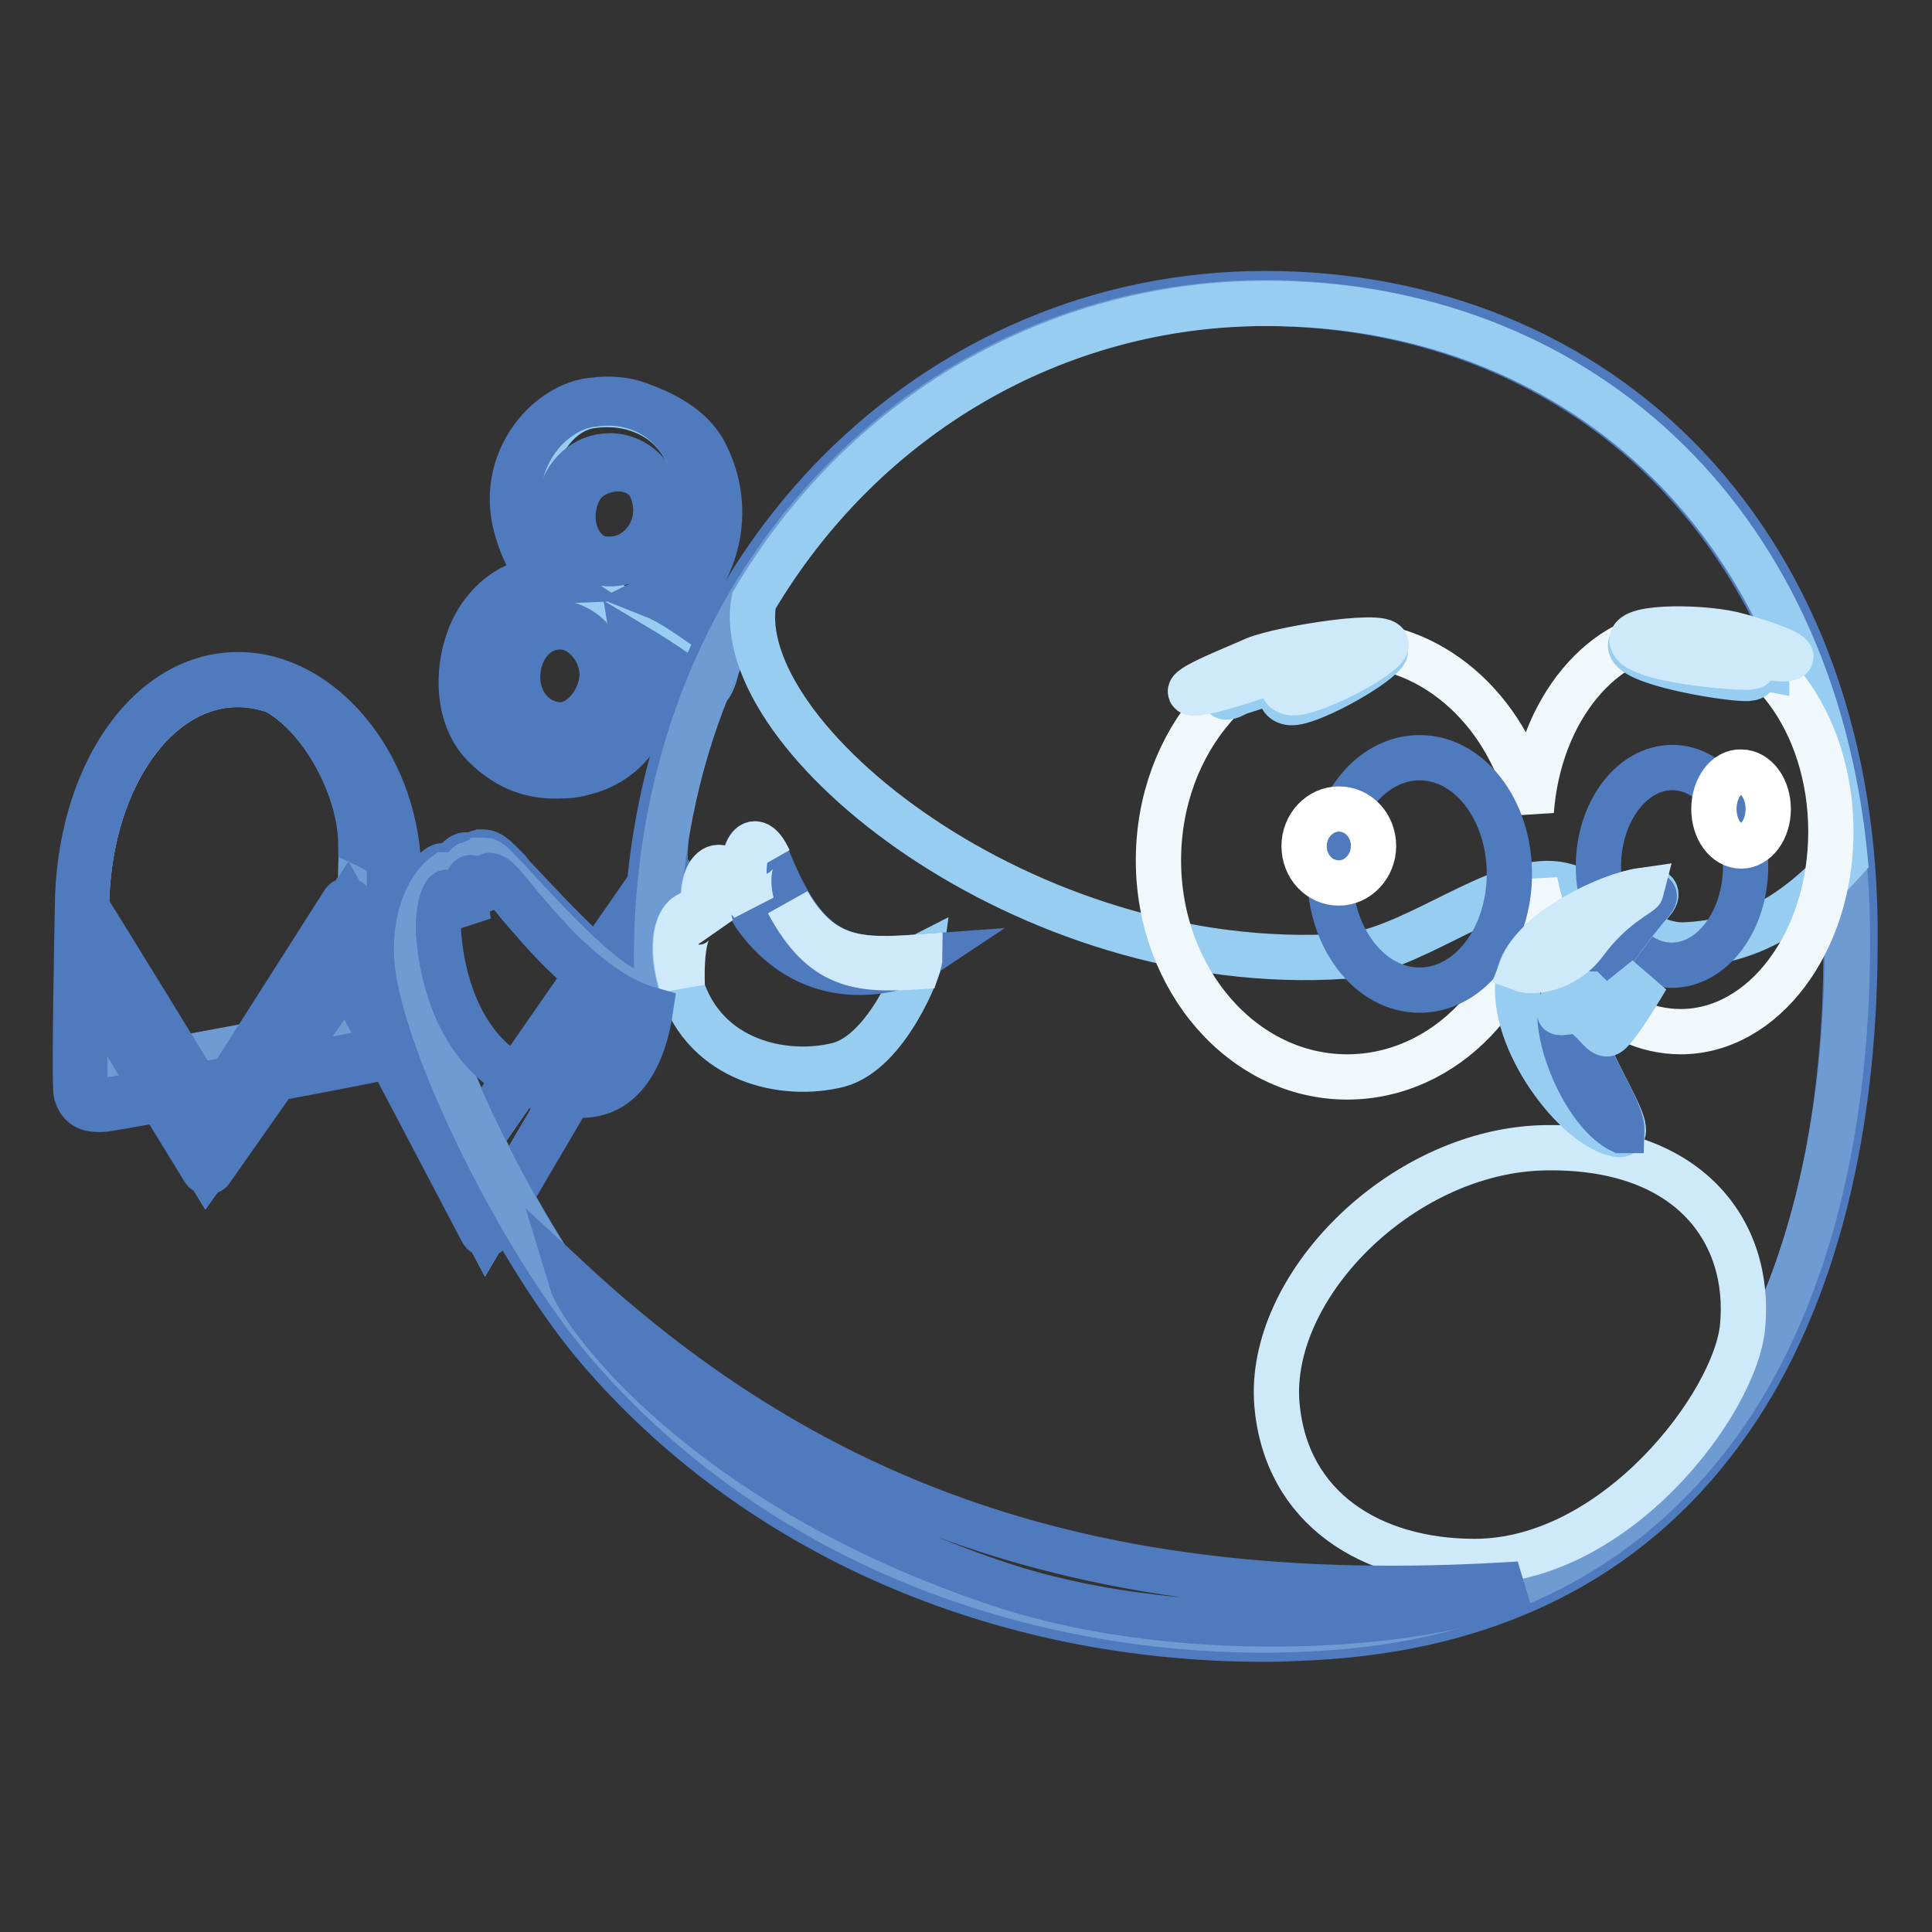 <?xml version="1.0" encoding="utf-8"?>
<!-- Svg Vector Icons : http://www.onlinewebfonts.com/icon -->
<!DOCTYPE svg PUBLIC "-//W3C//DTD SVG 1.1//EN" "http://www.w3.org/Graphics/SVG/1.1/DTD/svg11.dtd">
<svg version="1.1" xmlns="http://www.w3.org/2000/svg" xmlns:xlink="http://www.w3.org/1999/xlink" x="0px" y="0px" viewBox="0 0 256 256" enable-background="new 0 0 256 256" xml:space="preserve">
<rect x="0" y="0" width="256" height="256" fill="#333333" stroke="none"/>
<g> <path stroke-width="6" fill-opacity="0" stroke="#6e9bd2"  d="M95.4,84.4c-0.9-0.6-1.8-1.2-2.6-1.7c-2-1.4-3.8-2.6-5.5-3.4L86.8,79l0.5-0.3c4.4-2.8,6.6-9.8,4.8-16 c-1.6-5.7-6-9.3-11.6-9.3c-0.8,0-1.6,0.1-2.4,0.2c-2.7,0.5-5.5,2.4-7.3,5c-2.3,3.3-2.7,6.5-2,10.1c0.4,2,1.8,6,4.3,8.2 c-3.3,0-6.1,1.5-8.3,4.1c-3.7,4.2-4.4,13.1-0.1,17.2c2.6,2.4,5.8,3.8,9,3.8c2.2,0,5.4-0.7,7.9-4c2.1-2.8,2.9-6.8,2.4-11.9L84,85.5 l0.5,0.3c1.7,1,3.6,2.4,5.4,3.5c1.2,0.8,2.3,1.6,3,2c0.1,0.1,0.3,0.1,0.4,0.1l0,0c0.2,0,0.4-0.1,0.6-0.3 C94.9,90,95.5,86.3,95.4,84.4L95.4,84.4z M73.5,96.7c-3.7,0-6.7-3.2-6.7-7.1c0-3.9,3-7.1,6.7-7.1c3.7,0,6.7,3.2,6.7,7.1 C80.2,93.5,77.2,96.7,73.5,96.7z M80.8,74.7c-3.7,0-6.7-3.2-6.7-7.1c0-3.9,3-7.1,6.7-7.1c3.7,0,6.7,3.2,6.7,7.1 C87.5,71.4,84.5,74.7,80.8,74.7z"/> <path stroke-width="6" fill-opacity="0" stroke="#96cdf0"  d="M87.5,79c4.6-2.9,6.7-9.7,5-16c-1.9-6.7-7.7-10.3-14.4-9.2c-3.9,0.7-6.8,4.7-7.5,8.8 c-0.8,5.1,0.5,9.6,7.9,15.5c6.2,5,12.4,8.5,15.4,10.2c0.7-0.7,1.9-3.4,1.8-4.3C92.5,82.1,89.9,80.1,87.5,79z M80.8,74.4 c-3.5,0-6.4-3.1-6.4-6.8c0-3.8,2.7-6.8,6.3-6.8c3.5,0,6.5,3,6.5,6.8C87.2,71.3,84.4,74.4,80.8,74.4z M31.5,90.7 c-10.7,0-19.3,12.1-20,28c-0.2,9.9-0.4,25-0.2,26c0.2,0.8,0.6,1.2,1.7,1.2h0c0.1,0,0.3,0,0.4,0c1.2-0.1,33.7-5.9,37.1-6.8 c1-0.3,1.1-0.8,1.1-2c0-1.1,0.1-22,0.1-22.2C51.1,101.9,41.9,90.7,31.5,90.7L31.5,90.7L31.5,90.7z"/> <path stroke-width="6" fill-opacity="0" stroke="#6e9bd2"  d="M31.1,90.2c-10.9,0.3-19,12.5-19.7,25.7c-0.1,1.7-0.2,26.7-0.2,26.7l36.6-6.8c0,0-0.2-18,0.1-23.3 C48.2,103.7,40.4,89.9,31.1,90.2z"/> <path stroke-width="6" fill-opacity="0" stroke="#4f7abd"  d="M47.8,111.6c1.3,0.6,2.6,1.3,3.7,2.1c-0.6-7.8-5.4-21-17.6-23.2C41.7,92.6,47.7,103.8,47.8,111.6z  M30.6,90.2c-8.3,0.1-15.3,8.1-18.2,18.5c0,0,0.1,0,0.1-0.1C15.1,98.7,21.9,90.7,30.6,90.2z"/> <path stroke-width="6" fill-opacity="0" stroke="#96cdf0"  d="M11.3,128.3l16.1,26.5l18.7-26.4L64.4,163l23.3-39.7l0.3-7.6l-24.5,35.4L46,119.9l-18.1,28.3l-16.5-27 L11.3,128.3z"/> <path stroke-width="6" fill-opacity="0" stroke="#4f7abd"  d="M88.1,115.1c-0.3-0.1-0.5,0-0.7,0.2l-24,34.6l-10.7-19.2c0-6.5,0.1-15.7,0.1-15.9 c-0.5-13.7-10.3-25.4-21.2-25.4l-0.1,0c-11.4,0-20.5,12.5-21.2,29.2c-0.1,4.2-0.5,25.2-0.2,26.3c0.3,0.9,0.8,2.1,2.9,2.1h0 c0.2,0,0.3,0,0.5,0c0.5,0,3.6-0.6,7.8-1.3l5.7,9.3c0.1,0.2,0.3,0.3,0.5,0.3h0c0.2,0,0.4-0.1,0.5-0.3l8.5-12.1 c7-1.3,13.2-2.5,14.3-2.8c0.3-0.1,0.5-0.2,0.8-0.3l12.3,23.4c0.1,0.2,0.3,0.3,0.5,0.3h0c0.2,0,0.4-0.1,0.5-0.3l23.3-39.7 c0-0.1,0.1-0.2,0.1-0.3l0.3-7.6C88.5,115.5,88.4,115.2,88.1,115.1L88.1,115.1z M31.5,90.7L31.5,90.7c10.5,0.1,19.6,11.2,20.1,24.3 c0,0.1,0,7.5,0,13.7l-5.1-9.1c-0.1-0.2-0.3-0.3-0.5-0.3l0,0c-0.2,0-0.4,0.1-0.5,0.3l-14.9,23.4c-1.5,0.3-3.1,0.6-4.6,0.8 c0,0-14.2-23.2-14.5-23.5c0-0.2,0-0.9,0-1.5C12.2,102.7,20.8,90.7,31.5,90.7z M29.7,144.3l-1.7,2.7l-1.3-2.2 C27.6,144.7,28.6,144.5,29.7,144.3z M13.4,145.9c-0.1,0-0.3,0-0.4,0l0,0c-1.1,0-1.5-0.5-1.7-1.2c-0.1-0.7-0.1-7.7,0-15.3l9.3,15.3 C16.6,145.4,13.7,145.9,13.4,145.9L13.4,145.9z M50.5,139.1c-1.3,0.3-6.7,1.4-13.1,2.5l8.6-12.2l5,9.4 C50.8,139,50.7,139.1,50.5,139.1z M87.6,123.4L64.4,163l-18.3-34.7l-9.5,13.5l-1,1.4l-8.2,11.6l-5.5-9.1l-0.7-1.1l-9.9-16.3l0-0.1 l0.1-7.1l0,0.1l16.5,26.9L46,119.9l5.6,10l1.2,2.1l10.7,19.1l24.5-35.4L87.6,123.4L87.6,123.4z"/> <path stroke-width="6" fill-opacity="0" stroke="#4f7abd"  d="M73.5,82.5c-3.9,0-6.7,3.2-6.7,7.1s3,7.1,6.7,7.1c3.7,0,6.7-3.2,6.7-7.1S77.2,82.5,73.5,82.5z M73.6,96 c-3.8-0.6-5.2-4.2-5-6.7c0.2-3.8,2.9-6.6,6.2-6.2c2.6,0.3,5,3.2,5,6.4C79.6,93.2,76.6,96.5,73.6,96z M80.8,60.4 c-3.3,0-6,2.5-6.6,5.8c-0.5,1.7-0.1,3.3,0.7,4.7c1.1,2.3,3.4,3.8,5.9,3.8c3.7,0,6.7-3.2,6.7-7.1C87.5,63.6,84.5,60.4,80.8,60.4z  M80.8,74.1c-0.9,0-1.6-0.1-2.3-0.5c-2.8-1.8-3.3-5.9-1.6-8.9c1.5-2.6,6.2-3.7,8.7-1.1c0.7,0.7,1.3,2.5,1.3,4 C86.9,71.1,84.2,74.1,80.8,74.1z"/> <path stroke-width="6" fill-opacity="0" stroke="#4f7abd"  d="M223.5,61.9c-14.1-14.9-33.9-23-55.9-23c-21.4,0-41.5,8.5-56.7,23.9c-5.8,5.9-10.6,12.5-14.5,19.8 c-1.2-0.7-4.6-2.7-5.7-3.5c2.7-1.8,7.3-10.2,2.7-19.1c-1.8-3.5-5.8-5.3-8.2-6.2c-1.4-0.6-3-0.9-4.7-0.9c-0.8,0-1.6,0.1-2.5,0.2 c-2.9,0.5-5.8,2.5-7.7,5.3c-2.1,3.1-2.9,6.8-2.1,10.6c0.3,1.4,1.3,5,3.6,7.6c-3,0.6-5.2,1.5-7.4,4.1c-3.9,4.5-4.8,13.7-0.1,18.2 c3,2.9,6.2,4.1,10.1,3.9c3.4,0,5.7-1.4,7.7-4.1c2.1-2.8,2.9-7,2.5-12c1.5,1,3.3,2.1,4.8,3.2c1.1,0.7,2,1.3,2.7,1.8 c-4.5,11.4-6.7,24-6.5,37.1c0,1-0.2,1.5-0.4,1.7c-0.1,0.1-0.2,0.2-0.5,0.2c-3.3,0-12.4-10-15.9-13.7c-0.7-0.7-1.2-1.3-1.5-1.7 l-0.3-0.3c-1.3-1.3-2-2.1-3-2.1c-0.1,0-0.3,0-0.4,0c-0.4,0.1-0.7,0.4-0.9,0.8c-0.3-0.3-0.8-0.5-1.2-0.4c-0.6,0.2-1.3,0.9-1.6,1.9 c-0.3-0.3-0.7-0.5-1.1-0.5c-0.3,0-0.5,0.1-0.8,0.3c-2.8,2.1-5.2,7.4-3.9,14.3c2.4,12.7,14.8,37.2,25.1,49.3 c20.9,24.5,53,38.6,88.3,38.6c2.1,0,4.2-0.1,6.3-0.2c23.6-1.2,41.9-10.4,54.3-27.3c11.6-15.7,17.7-38.2,17.7-65 C246,99.2,238.2,77.5,223.5,61.9L223.5,61.9z M89.9,89.3c-1.7-1.2-3.7-2.5-5.4-3.5L84,85.5l0.1,0.6c0.5,5.1-0.3,9.2-2.4,11.9 c-2.5,3.3-5.6,4-7.9,4c-3.2,0-6.5-1.4-9-3.8c-4.3-4.1-3.5-13,0.1-17.2c2.2-2.5,5.9-3.9,8.4-4c-0.3-0.2-0.6-0.6-0.6-0.6 c-2.5-2.5-3.5-6.2-3.8-7.7c-0.7-3.6,0-7.1,2-10.1c1.8-2.7,4.6-4.6,7.3-5c0.8-0.1,1.6-0.2,2.4-0.2c5.5,0,10,3.6,11.6,9.3 c0.4,1.4,0.6,2.9,0.6,4.4c0,3.1-0.9,5.9-2,8c-0.9,1.5-2,2.8-3.4,3.6L86.8,79l0.5,0.2c1.7,0.8,3.5,2,5.5,3.4 c0.8,0.6,1.7,1.1,2.6,1.7c-0.1,0.3-0.3,0.6-0.4,1c-0.9,1.8-1.7,3.7-2.5,5.6C92,90.7,91.1,90.2,89.9,89.3z M227.4,189 c-12.2,16.6-30.2,25.6-53.4,26.8c-2.1,0.1-4.2,0.2-6.2,0.2c-34.9,0-66.8-13.9-87.4-38.2c-10.2-12-22.5-36.2-24.9-48.7 c-1.1-6.1,0.9-11.2,3.4-13.1c0,0,0.1,0,0.1,0c0.2,0,0.6,0.4,0.9,1.2l1.8,4.2l-0.6-4.5c-0.2-1.1,0.5-2.1,0.8-2.3 c0.2,0.1,0.5,0.5,0.7,0.9l1.3,3.1l-0.2-3.4c0-0.3,0.2-0.9,0.3-1.1c0,0,0.1,0,0.1,0c0.5,0,1.1,0.7,2.1,1.7l0.3,0.3 c0.4,0.4,0.9,0.9,1.5,1.6c6.7,7.3,13.4,14.1,16.7,14.1c0.6,0,1-0.2,1.4-0.5c0.5-0.5,0.7-1.3,0.7-2.5c-0.2-13.1,2-25.5,6.5-36.8 c0.4-0.5,1.3-2.6,1.9-4.5c4.1-8.9,9.6-16.9,16.4-23.8c14.9-15.2,34.8-23.5,55.8-23.5c21.6,0,41.2,8.1,55,22.7 c14.5,15.3,22.2,36.8,22.2,61.9C244.8,151.2,238.8,173.5,227.4,189z"/> <path stroke-width="6" fill-opacity="0" stroke="#6e9bd2"  d="M59,115.9C59,115.9,59,115.9,59,115.9c-2.6,1.9-4.6,7.1-3.5,13.2c2.3,12.6,14.6,36.7,24.9,48.7 C101,202,132.8,216,167.8,216c2.1,0,4.2-0.1,6.2-0.2c23.2-1.2,41.2-10.2,53.4-26.8c11.4-15.5,17.4-37.8,17.4-64.3 c0-25.2-7.7-46.6-22.2-61.9c-13.9-14.6-33.4-22.7-55-22.7c-21.1,0-40.9,8.4-55.8,23.5C95.4,80.2,86.6,103.3,87,128.7 c0,1.2-0.2,2-0.7,2.5c-0.4,0.4-0.8,0.5-1.4,0.5c-3.3,0-10-6.8-16.7-14.1c-0.6-0.7-1.2-1.3-1.5-1.6l-0.3-0.3c-1-1.1-1.7-1.7-2.1-1.7 c0,0-0.1,0-0.1,0c-0.1,0.2-0.3,0.8-0.3,1.1l0.2,3.4l-1.3-3.1c-0.2-0.4-0.5-0.8-0.7-0.9c-0.3,0.1-1,1.1-0.8,2.3l0.6,4.5l-1.8-4.2 C59.6,116.2,59.1,115.9,59,115.9L59,115.9z"/> <path stroke-width="6" fill-opacity="0" stroke="#96cdf0"  d="M167.8,40.2c-28,0-53.4,14.9-67.9,39.4c-3.3,18,36.1,49.9,78.2,47.1c8.1-0.5,18.5-9,26.1-9.6 c7.6-0.7,12.1,8.5,19.2,8.1c8-0.4,14.4-3.8,21.1-11.3C240.1,68.1,208.4,40.2,167.8,40.2z"/> <path stroke-width="6" fill-opacity="0" stroke="#f0f8fb"  d="M222.7,83.7c-10.3,0-18.8,10.4-19.8,23.8c-2.6-12.7-12.5-22.2-24.4-22.2c-13.8,0-25,12.8-25,28.7 c0,15.8,11.2,28.7,25,28.7c13,0,23.7-11.3,24.9-25.9c2.2,11.5,10,19.9,19.3,19.9c11,0,19.9-11.9,19.9-26.5S233.7,83.7,222.7,83.7z" /> <path stroke-width="6" fill-opacity="0" stroke="#96cdf0"  d="M122,126.8c-7,3.6-16.5,0.7-24.6-10.1c-3.5-4.7-5.1,1.7-3.8,5.2c-3.1-2.7-5.5,1.8-3.3,8.8 c3.2,10,13.7,12.2,20.8,10.4C117.5,139.4,121.8,128.4,122,126.8z"/> <path stroke-width="6" fill-opacity="0" stroke="#4f7abd"  d="M122,126.8c-9.5,0.7-14.7,0.5-20-12.4c-2.9-7.2-5.4,2.5-1.6,7.4c5.6,7.4,13.3,8.2,20,5.9 C121.1,127.4,122,126.8,122,126.8z"/> <path stroke-width="6" fill-opacity="0" stroke="#ceeafa"  d="M121.6,128.1c0.2-0.6,0.3-1,0.3-1.3c-8,0.6-13,0.5-17.5-7.2C109,128.2,113.8,128.6,121.6,128.1L121.6,128.1 z M94.3,123c-1.3-3.4,0.3-9.8,3.8-5.2c0.5,0.7,1,1.3,1.5,1.9c-1.1-4.2,0.3-8.7,2.3-5.8c-2.3-5-4.2,0-2.9,4.6 c-0.5-0.6-1-1.3-1.5-1.9c-3.5-4.7-5.1,1.7-3.8,5.2c-3.1-2.7-5.5,1.8-3.3,8.8C90.2,124.6,91.2,120.3,94.3,123z"/> <path stroke-width="6" fill-opacity="0" stroke="#4f7abd"  d="M176.2,115.8c0,8.5,5.3,15.4,11.9,15.4c6.6,0,11.9-6.9,11.9-15.4s-5.3-15.4-11.9-15.4 C181.5,100.4,176.2,107.3,176.2,115.8L176.2,115.8z"/> <path stroke-width="6" fill-opacity="0" stroke="#4f7abd"  d="M211.8,114.8c0,7.2,4.4,13.1,9.7,13.1c5.4,0,9.8-5.9,9.8-13.1c0,0,0,0,0,0c0-7.2-4.4-13.1-9.7-13.1 C216.2,101.7,211.8,107.6,211.8,114.8C211.8,114.8,211.8,114.8,211.8,114.8z"/> <path stroke-width="6" fill-opacity="0" stroke="#ceeafa"  d="M230.9,175.8c-1,10.2-16.8,31.1-35.5,31.1c-13.7,0-25-7-26.2-20.8c-1.3-15.5,16.2-33.3,34.9-34 C223.7,151.5,232.1,163.1,230.9,175.8z"/> <path stroke-width="6" fill-opacity="0" stroke="#96cdf0"  d="M218.9,119.5c4-4.7-16.5,2.1-17.7,10.1c-1.2,8.1,7.6,19.7,13.1,20.7c3.5,0.7-5.4-10.9-4.9-15.4 C210,130.4,216.4,122.3,218.9,119.5z"/> <path stroke-width="6" fill-opacity="0" stroke="#4f7abd"  d="M206.7,134.3c0,5.2,3.9,13.4,8.1,15.5c0.1,0,0.1,0,0.1,0c0.1-3.1-6-10.9-5.5-14.9c0.6-4.5,7-12.6,9.4-15.4 c0.2-0.3,0.4-0.5,0.4-0.7C219.3,116.9,206.8,128.3,206.7,134.3L206.7,134.3z M86.2,133.8c-0.8,5.4-3.3,11.7-9.7,11.3 c-12.6-0.9-17.6-11.2-18.4-21.5c0-0.7-0.1-3.6,0.9-5.2c0.6-1,2.5,2.6,3.1,3.9c-0.2-1-0.8-5.5,0.2-6c0.6-0.3,2.3,3.9,2.5,4.3 c-0.7-2.1-0.4-4.7,0.1-4.6c1,0.1,2.1,1.7,3.9,3.9C71.2,122.6,78.2,131.6,86.2,133.8z"/> <path stroke-width="6" fill-opacity="0" stroke="#ffffff"  d="M172.8,112.1c0,2.7,2,4.9,4.6,4.9c2.5,0,4.6-2.2,4.6-4.9c0-2.7-2-4.9-4.6-4.9 C174.9,107.2,172.8,109.4,172.8,112.1z"/> <path stroke-width="6" fill-opacity="0" stroke="#ffffff"  d="M227.1,107.2c0,2.7,1.6,4.9,3.6,4.9s3.6-2.2,3.6-4.9c0,0,0,0,0,0c0-2.7-1.6-4.9-3.6-4.9 C228.8,102.2,227.1,104.4,227.1,107.2C227.1,107.2,227.1,107.2,227.1,107.2z"/> <path stroke-width="6" fill-opacity="0" stroke="#96cdf0"  d="M207.3,131.9c0.2-0.3,3.1-0.2,3.1-0.2l2.3,2.3l5.5-4.4c0,0-4.4,7.5-5.3,7.4c-0.9-0.1-1.7-1.9-3.4-2.8 c-1-0.5-2.8,0.2-2.9-0.1C206.6,133.4,207,132.6,207.3,131.9z"/> <path stroke-width="6" fill-opacity="0" stroke="#ceeafa"  d="M217.5,118c-4.2,0.6-13.8,5-15.9,10.4c1.6,0.6,5.8,0,8.4-3.5C213.5,120.1,217.4,118.4,217.5,118z"/> <path stroke-width="6" fill-opacity="0" stroke="#4f7abd"  d="M75.4,102.6c4.4-0.1,8.6-3.1,10-7.2c1.4-4.1,1-7.4,0.7-8.2c-0.4-0.3-1.8-1.2-1.8-1.2s0.3,5.2-0.7,8.4 C82.5,98,79.6,101.5,75.4,102.6z"/> <path stroke-width="6" fill-opacity="0" stroke="#96cdf0"  d="M166.5,88.7c-1.9,0.9-5.8,4.2-3.6,3.6c0.4-0.1,1-0.5,1.4-0.6c3.2-1,5.7-2,5.7-2s-1.3,3.2,1,3.4 c2.3,0.2,10.7-4.4,12.4-6.5C185.4,84.1,170,87.1,166.5,88.7L166.5,88.7z M230.4,87.7c0,0,2.1,0.6,3.7,0.9c0-0.3-2.5-2.5-5.1-3.1 c-4.4-1-14.7-1.9-12.7,0.6c1.7,2.1,13,3.9,15.3,3.8C234,89.7,230.4,87.7,230.4,87.7z"/> <path stroke-width="6" fill-opacity="0" stroke="#ceeafa"  d="M229.4,84c-4.4-1-14.9-1.1-12.9,1.4c1.7,2.1,12.9,3.1,15.2,3s-1.2-2.2-1.2-2.2s5.2,1.5,6.6,1 S232,84.6,229.4,84z M166.2,87.4c-1.9,0.9-9.7,3.9-8.3,4.4c1.4,0.5,12.3-3.4,12.3-3.4s-1.3,3.2,1,3.4c2.3,0.2,10.6-3.9,12.3-6 C185.5,83.4,169.7,85.9,166.2,87.4L166.2,87.4z"/> <path stroke-width="6" fill-opacity="0" stroke="#4f7abd"  d="M75.7,169.8c35.1,32.5,74.2,43.4,125.6,40.1c-9.3,5.3-43.1,8.6-68.9,0C93.4,196.9,77,174.1,75.7,169.8z"/></g>
</svg>